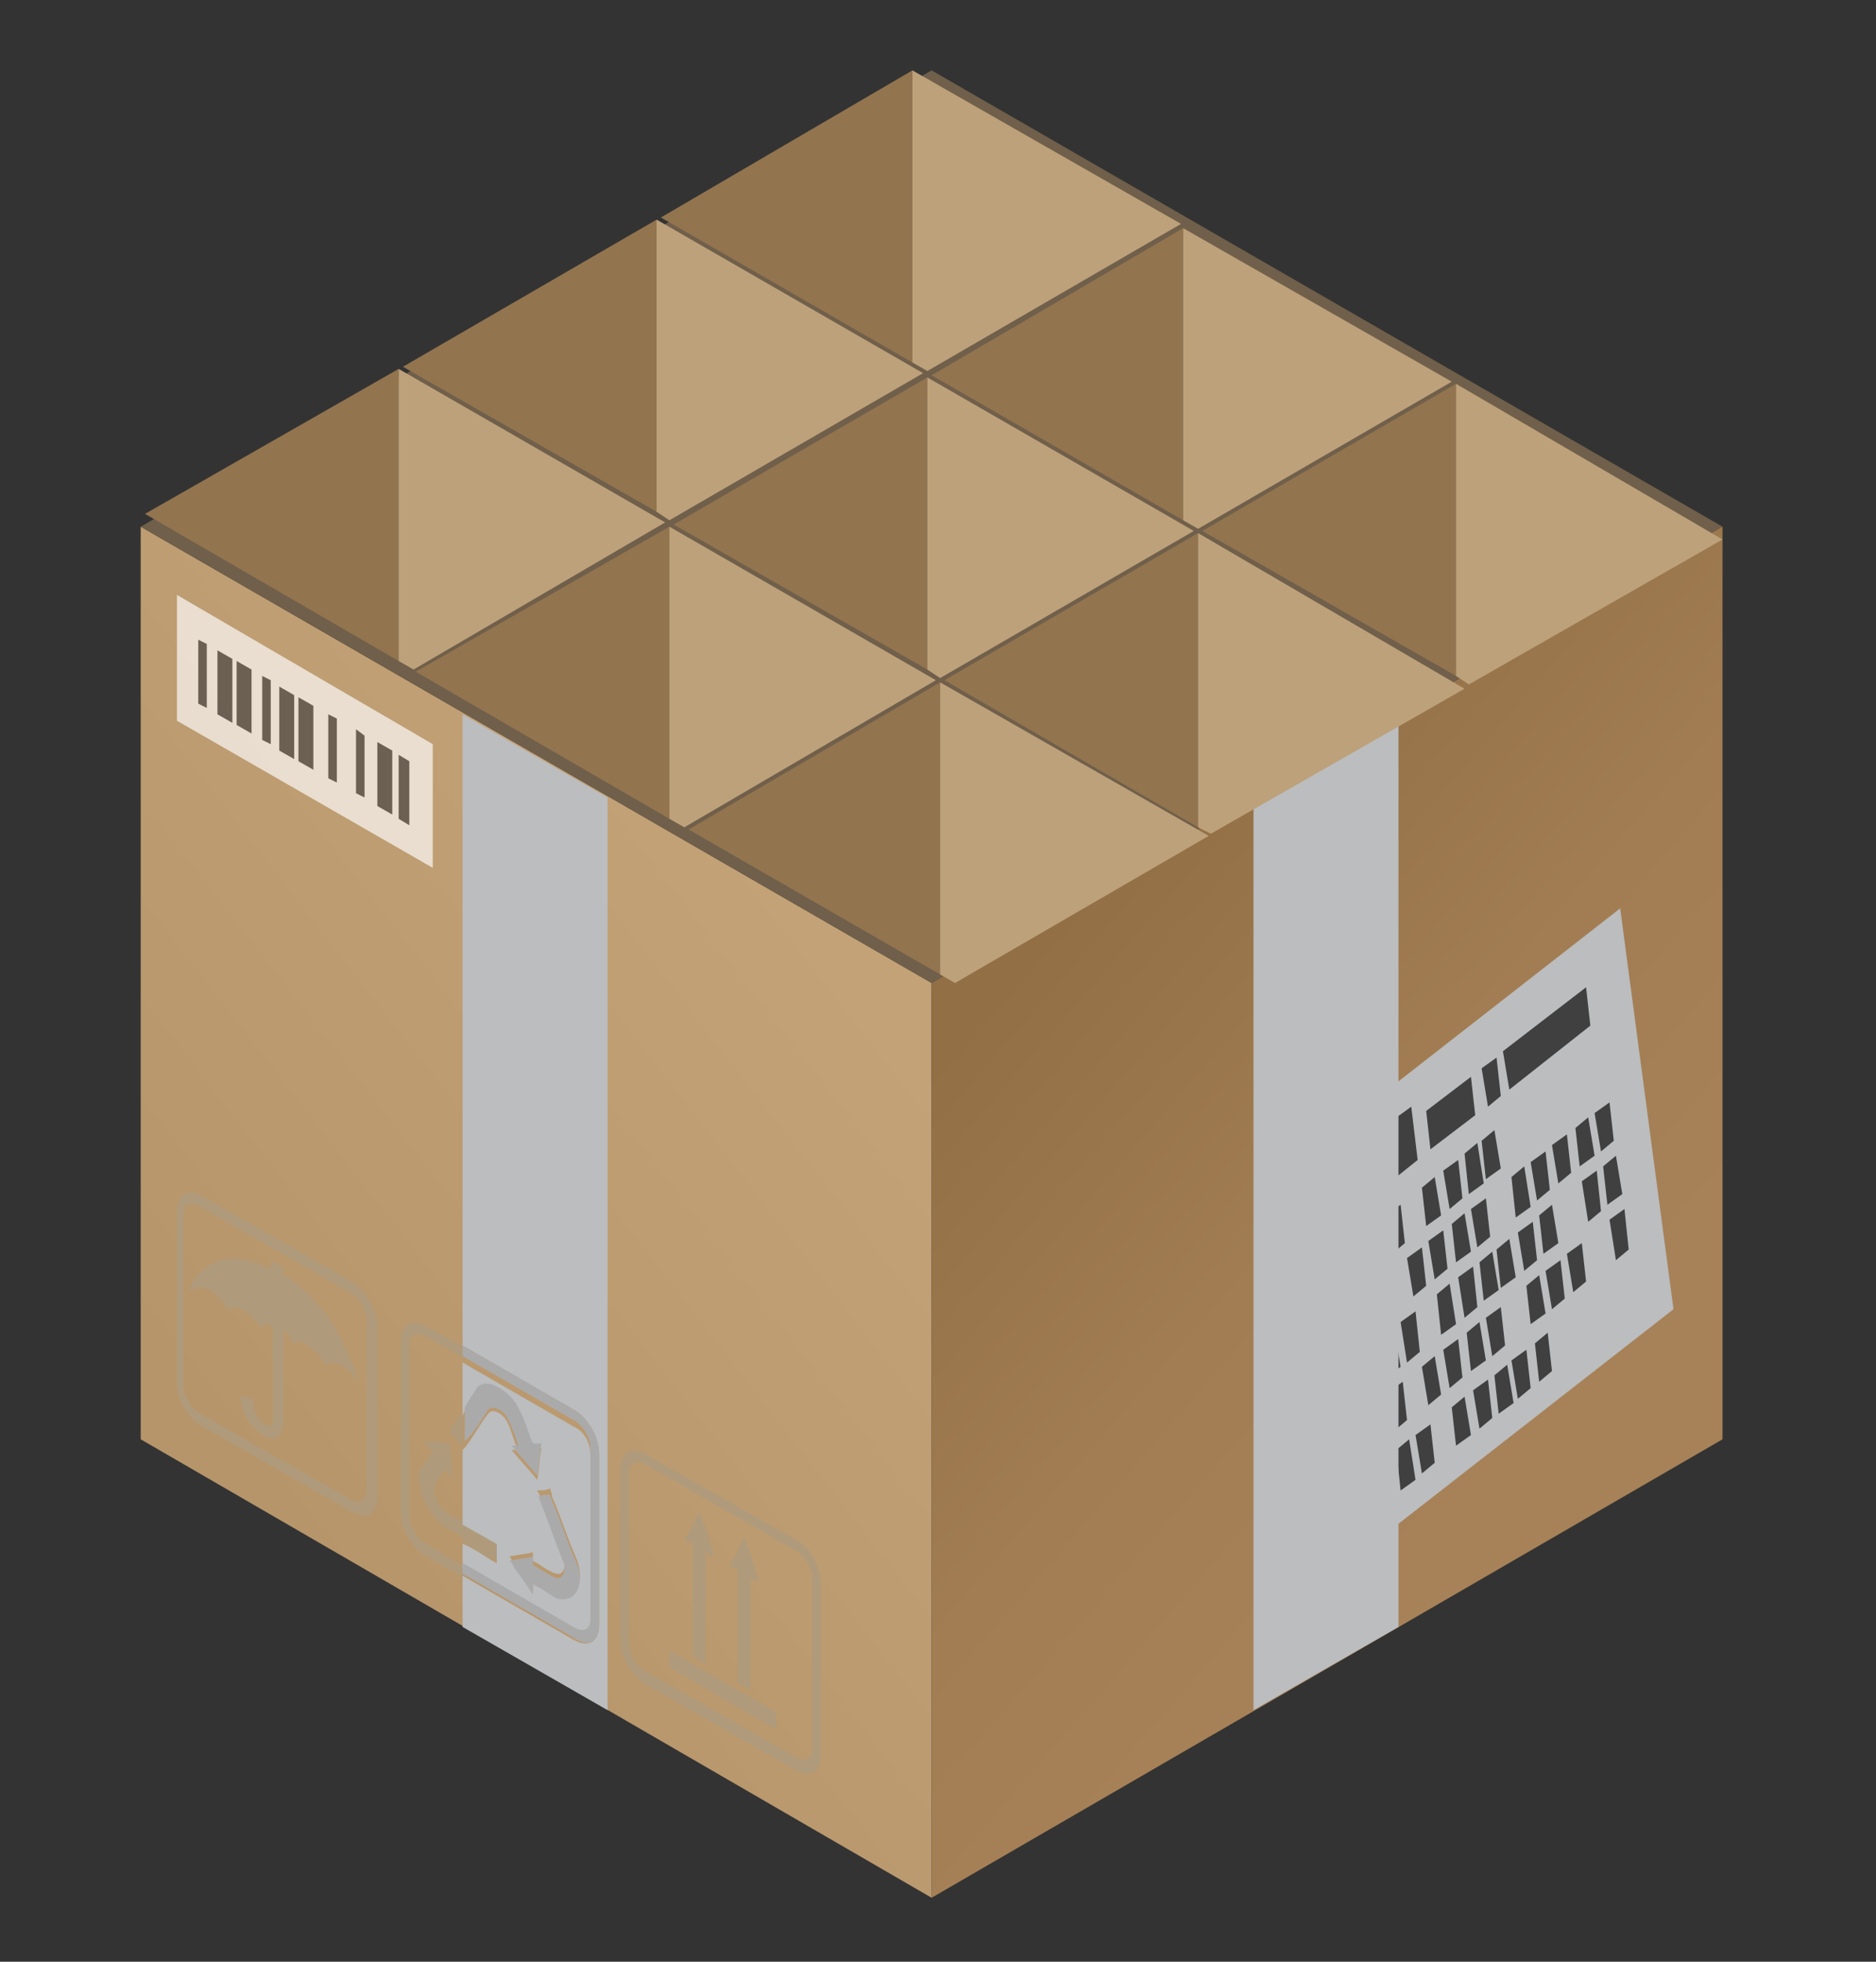 <?xml version="1.0" encoding="utf-8"?>
<!-- Generator: Adobe Illustrator 24.2.3, SVG Export Plug-In . SVG Version: 6.00 Build 0)  -->
<svg version="1.1" xmlns="http://www.w3.org/2000/svg" xmlns:xlink="http://www.w3.org/1999/xlink" x="0px" y="0px"
	 viewBox="0 0 88 92" style="enable-background:new 0 0 88 92;" xml:space="preserve">
<rect x="0" y="0" width="88" height="92" fill="#333333" stroke="none"/>
<style type="text/css">
	.st0{fill:url(#XMLID_2_);}
	.st1{fill:#705F4A;}
	.st2{fill:url(#XMLID_3_);}
	.st3{opacity:0.66;}
	.st4{fill:#FFFFFF;}
	.st5{fill:#404041;}
	.st6{fill:#BBBDBF;}
	.st7{fill:#AF9B7B;}
	.st8{fill:#AAAAAA;}
	.st9{fill:none;}
	.st10{fill:#92744F;}
	.st11{fill:#BDA17A;}
	.st12{display:none;}
</style>
<g id="Calque_1">
	<g id="XMLID_1569_">
		
			<linearGradient id="XMLID_2_" gradientUnits="userSpaceOnUse" x1="10.598" y1="25.842" x2="39.889" y2="48.603" gradientTransform="matrix(1 0 0 -1 0 94)">
			<stop  offset="0" style="stop-color:#B6956B"/>
			<stop  offset="1" style="stop-color:#C3A277"/>
		</linearGradient>
		<polygon id="XMLID_492_" class="st0" points="6.6,67.5 43.7,89 43.7,46.1 6.6,24.7 		"/>
		<polygon id="XMLID_519_" class="st1" points="6.6,24.7 43.7,46.1 80.8,24.7 43.7,3.3 		"/>
		
			<linearGradient id="XMLID_3_" gradientUnits="userSpaceOnUse" x1="-1152.561" y1="24.974" x2="-1124.529" y2="49.269" gradientTransform="matrix(-1 0 0 -1 -1076.262 94)">
			<stop  offset="0.125" style="stop-color:#A78258"/>
			<stop  offset="0.513" style="stop-color:#A27D53"/>
			<stop  offset="1" style="stop-color:#926F45"/>
		</linearGradient>
		<polygon id="XMLID_518_" class="st2" points="80.8,67.5 43.7,89 43.7,46.1 80.8,24.7 		"/>
		<g id="XMLID_995_" class="st3">
			<polygon id="XMLID_1006_" class="st4" points="20.3,34.9 8.3,27.9 8.3,33.8 20.3,40.7 			"/>
			<polygon id="XMLID_1005_" class="st5" points="9.7,30.2 9.3,30 9.3,33 9.7,33.2 			"/>
			<polygon id="XMLID_1004_" class="st5" points="10.9,30.9 10.2,30.5 10.2,33.5 10.9,33.9 			"/>
			<polygon id="XMLID_1003_" class="st5" points="11.8,31.4 11.1,31 11.1,34 11.8,34.4 			"/>
			<polygon id="XMLID_1002_" class="st5" points="12.7,31.9 12.3,31.7 12.3,34.7 12.7,34.9 			"/>
			<polygon id="XMLID_1001_" class="st5" points="15.8,33.7 15.4,33.5 15.4,36.5 15.8,36.7 			"/>
			<polygon id="XMLID_1000_" class="st5" points="17.1,34.5 16.7,34.2 16.7,37.2 17.1,37.4 			"/>
			<polygon id="XMLID_999_" class="st5" points="13.8,32.6 13.1,32.2 13.1,35.2 13.8,35.6 			"/>
			<polygon id="XMLID_998_" class="st5" points="14.7,33.1 14,32.7 14,35.7 14.7,36.1 			"/>
			<polygon id="XMLID_997_" class="st5" points="18.4,35.2 17.7,34.8 17.7,37.8 18.4,38.2 			"/>
			<polygon id="XMLID_996_" class="st5" points="19.2,35.7 18.7,35.4 18.7,38.4 19.2,38.7 			"/>
		</g>
		<g id="XMLID_633_">
			<polygon id="XMLID_686_" class="st6" points="78.5,61.4 63.5,73.1 61,54.3 76,42.6 			"/>
			<polygon id="XMLID_685_" class="st5" points="63.9,56.4 62.9,57.2 62.5,54.7 63.5,53.9 			"/>
			<polygon id="XMLID_684_" class="st5" points="66.5,54.4 65.5,55.2 65.1,52.7 66.2,51.9 			"/>
			<polygon id="XMLID_683_" class="st5" points="69.2,52.3 67.1,53.9 66.9,52.1 69,50.5 			"/>
			<polygon id="XMLID_682_" class="st5" points="63.9,59.8 63.3,60.3 63,58.5 63.7,58 			"/>
			<polygon id="XMLID_681_" class="st5" points="65,59 64.3,59.5 64.1,57.7 64.7,57.2 			"/>
			<polygon id="XMLID_680_" class="st5" points="65.9,58.3 65.3,58.8 65,57 65.7,56.5 			"/>
			<polygon id="XMLID_679_" class="st5" points="67.6,57 66.9,57.5 66.7,55.7 67.3,55.2 			"/>
			<polygon id="XMLID_678_" class="st5" points="68.6,56.2 68,56.7 67.7,54.9 68.4,54.4 			"/>
			<polygon id="XMLID_677_" class="st5" points="69.6,55.5 68.9,56 68.7,54.1 69.3,53.6 			"/>
			<polygon id="XMLID_676_" class="st5" points="70.4,54.8 69.7,55.3 69.5,53.5 70.1,53 			"/>
			<polygon id="XMLID_675_" class="st5" points="64.3,62.4 63.6,62.9 63.4,61.1 64,60.6 			"/>
			<polygon id="XMLID_674_" class="st5" points="65.3,61.6 64.7,62.1 64.4,60.3 65.1,59.8 			"/>
			<polygon id="XMLID_673_" class="st5" points="66.9,60.3 66.3,60.8 66,59 66.7,58.5 			"/>
			<polygon id="XMLID_672_" class="st5" points="67.9,59.5 67.3,60 67,58.2 67.7,57.7 			"/>
			<polygon id="XMLID_671_" class="st5" points="69,58.7 68.3,59.2 68.1,57.4 68.7,56.9 			"/>
			<polygon id="XMLID_670_" class="st5" points="69.9,58 69.3,58.5 69,56.7 69.7,56.2 			"/>
			<polygon id="XMLID_669_" class="st5" points="71.8,56.6 71.1,57.1 70.9,55.2 71.5,54.7 			"/>
			<polygon id="XMLID_668_" class="st5" points="72.7,55.8 72.1,56.3 71.8,54.5 72.5,54 			"/>
			<polygon id="XMLID_667_" class="st5" points="73.7,55 73.1,55.5 72.8,53.7 73.5,53.2 			"/>
			<polygon id="XMLID_666_" class="st5" points="74.8,54.2 74.1,54.7 73.9,52.9 74.5,52.4 			"/>
			<polygon id="XMLID_665_" class="st5" points="75.7,53.5 75.1,54 74.8,52.2 75.5,51.7 			"/>
			<polygon id="XMLID_664_" class="st5" points="64.6,64.9 64,65.4 63.7,63.6 64.4,63.1 			"/>
			<polygon id="XMLID_663_" class="st5" points="65.7,64.1 65,64.6 64.8,62.8 65.4,62.3 			"/>
			<polygon id="XMLID_662_" class="st5" points="66.6,63.4 66,63.9 65.7,62 66.4,61.5 			"/>
			<polygon id="XMLID_661_" class="st5" points="68.3,62.1 67.6,62.6 67.4,60.7 68,60.2 			"/>
			<polygon id="XMLID_660_" class="st5" points="69.3,61.3 68.7,61.8 68.4,59.9 69.1,59.4 			"/>
			<polygon id="XMLID_659_" class="st5" points="70.3,60.5 69.6,61 69.4,59.2 70,58.7 			"/>
			<polygon id="XMLID_658_" class="st5" points="71.1,59.9 70.4,60.4 70.2,58.6 70.8,58.1 			"/>
			<polygon id="XMLID_657_" class="st5" points="72.1,59.1 71.5,59.6 71.2,57.8 71.9,57.3 			"/>
			<polygon id="XMLID_656_" class="st5" points="73.1,58.3 72.4,58.8 72.2,57 72.8,56.5 			"/>
			<polygon id="XMLID_655_" class="st5" points="75.1,56.8 74.5,57.3 74.2,55.4 74.9,54.9 			"/>
			<polygon id="XMLID_654_" class="st5" points="76.1,56 75.4,56.5 75.2,54.7 75.8,54.2 			"/>
			<polygon id="XMLID_653_" class="st5" points="65.3,70.2 64.7,70.7 64.4,68.8 65.1,68.3 			"/>
			<polygon id="XMLID_652_" class="st5" points="66.4,69.4 65.7,69.9 65.5,68 66.1,67.5 			"/>
			<polygon id="XMLID_651_" class="st5" points="67.3,68.6 66.7,69.1 66.4,67.3 67.1,66.8 			"/>
			<polygon id="XMLID_650_" class="st5" points="69,67.3 68.3,67.8 68.1,66 68.7,65.5 			"/>
			<polygon id="XMLID_649_" class="st5" points="70,66.5 69.4,67 69.1,65.2 69.8,64.7 			"/>
			<polygon id="XMLID_648_" class="st5" points="71,65.8 70.3,66.3 70.1,64.5 70.7,64 			"/>
			<polygon id="XMLID_647_" class="st5" points="71.8,65.1 71.2,65.6 70.9,63.8 71.6,63.3 			"/>
			<polygon id="XMLID_646_" class="st5" points="72.8,64.3 72.2,64.8 72,63 72.6,62.5 			"/>
			<polygon id="XMLID_645_" class="st5" points="65,67.5 64.3,68 64.1,66.1 64.7,65.6 			"/>
			<polygon id="XMLID_644_" class="st5" points="66,66.6 65.4,67.1 65.1,65.3 65.8,64.8 			"/>
			<polygon id="XMLID_643_" class="st5" points="67.6,65.4 67,65.9 66.7,64.1 67.3,63.6 			"/>
			<polygon id="XMLID_642_" class="st5" points="68.6,64.6 68,65.1 67.7,63.3 68.4,62.8 			"/>
			<polygon id="XMLID_641_" class="st5" points="69.7,63.8 69,64.3 68.8,62.5 69.4,62 			"/>
			<polygon id="XMLID_640_" class="st5" points="70.6,63.1 70,63.6 69.7,61.8 70.4,61.3 			"/>
			<polygon id="XMLID_639_" class="st5" points="72.5,61.6 71.8,62.1 71.6,60.3 72.2,59.8 			"/>
			<polygon id="XMLID_638_" class="st5" points="73.4,60.9 72.8,61.4 72.5,59.6 73.2,59.1 			"/>
			<polygon id="XMLID_637_" class="st5" points="74.4,60.1 73.8,60.6 73.5,58.8 74.2,58.3 			"/>
			<polygon id="XMLID_636_" class="st5" points="76.4,58.6 75.8,59.1 75.5,57.2 76.2,56.7 			"/>
			<polygon id="XMLID_635_" class="st5" points="70.4,51.4 69.8,51.9 69.5,50.1 70.2,49.6 			"/>
			<polygon id="XMLID_634_" class="st5" points="74.6,48.1 70.8,51.1 70.5,49.3 74.4,46.3 			"/>
		</g>
		<polygon id="XMLID_571_" class="st6" points="65.6,76.3 65.6,33.5 58.8,37.4 58.8,80.2 		"/>
		<path id="XMLID_884_" class="st7" d="M15.1,61.4c-0.5-0.6-1-1.1-1.6-1.5c-0.1,0-0.1-0.1-0.2-0.1c0-0.1,0-0.2,0-0.3
			c0,0,0-0.1-0.1-0.1c-0.1-0.1-0.3-0.2-0.4-0.2h-0.1c0,0.1,0,0.2,0,0.3c0,0,0,0-0.1,0c-0.3-0.2-0.7-0.3-1-0.4
			c-0.4-0.1-0.7-0.1-1.1,0c-0.2,0-0.4,0.1-0.6,0.2c-0.4,0.2-0.7,0.5-0.9,0.9c0,0.1-0.1,0.2-0.1,0.2s0,0,0,0.1c0,0,0,0,0.1,0
			s0.2-0.1,0.3-0.1c0.2,0,0.5,0,0.8,0.3c0.2,0.2,0.4,0.4,0.5,0.6c0,0.1,0.1,0.1,0.1,0.1c0.2-0.1,0.5-0.1,0.8,0.1
			c0.2,0.2,0.5,0.4,0.7,0.7c0,0.1,0.1,0.1,0.1,0c0.1-0.1,0.3-0.1,0.5,0v0.1c0,1.3,0,2.6,0,3.9c0,0.1,0,0.3,0,0.4
			c0,0.3-0.2,0.3-0.4,0.2c-0.1-0.1-0.2-0.1-0.3-0.3c-0.1-0.2-0.2-0.3-0.2-0.5c0-0.1,0-0.2,0-0.3c0,0,0-0.1-0.1-0.1s-0.2-0.1-0.4-0.1
			h-0.1c0,0.2,0,0.4,0.1,0.6c0.1,0.3,0.2,0.6,0.5,0.8c0.1,0.1,0.2,0.2,0.3,0.3c0.1,0.1,0.2,0.1,0.3,0.2l0,0c0.2,0.1,0.4,0.1,0.5,0
			s0.2-0.1,0.2-0.3c0.1-0.2,0.1-0.4,0.1-0.6c0-1.3,0-2.7,0-4v-0.1c0.2,0.1,0.3,0.3,0.4,0.5c0,0.1,0.1,0.1,0.1,0.1
			c0.2-0.1,0.4-0.1,0.6,0.1c0.3,0.2,0.6,0.4,0.8,0.8l0.1,0.1c0.1,0,0.1,0,0.2-0.1c0.3,0,0.6,0.1,0.9,0.4c0.2,0.2,0.4,0.4,0.5,0.7
			c0,0,0,0,0,0.1c0,0,0,0,0-0.1c-0.2-0.5-0.3-1-0.6-1.5C16,62.7,15.6,62,15.1,61.4z"/>
		<path id="XMLID_887_" class="st7" d="M16.5,60.1l-7-4c-0.7-0.4-1.2-0.1-1.2,0.7v8c0,0.8,0.5,1.7,1.2,2.1l7,4
			c0.7,0.4,1.2,0.1,1.2-0.7v-8C17.7,61.4,17.1,60.5,16.5,60.1z M17.2,69.9c0,0.5-0.3,0.7-0.8,0.4l-7-4C9,66.1,8.6,65.5,8.6,65v-8
			c0-0.5,0.3-0.7,0.8-0.4l7,4c0.4,0.2,0.8,0.8,0.8,1.3V69.9z"/>
		<path id="XMLID_888_" class="st7" d="M20.9,70.9c-0.3-0.2-0.7-0.9-0.5-1.2c0.1-0.3,0.3-0.5,0.5-0.8c0.1,0.1,0.2,0.3,0.3,0.4
			c0-0.5-0.1-1.1-0.1-1.6c-0.2,0-0.4,0-0.6-0.1c-0.2,0-0.4,0-0.6,0c0.1,0.2,0.3,0.3,0.4,0.5c-0.2,0.2-0.3,0.5-0.5,0.7
			s-0.2,0.5-0.1,0.9c0.1,0.8,0.8,1.7,1.3,2c0.3,0.1,0.5,0.3,0.8,0.4v-0.8C21.5,71.3,21.2,71.1,20.9,70.9z"/>
		<path id="XMLID_889_" class="st7" d="M21.2,66.9c0,0-0.1,0.1-0.1,0.2c0.2,0.3,0.4,0.5,0.6,0.8l0,0v-1.6
			C21.5,66.4,21.4,66.7,21.2,66.9z"/>
		<path id="XMLID_890_" class="st7" d="M20,72.4c-0.4-0.2-0.8-0.8-0.8-1.3v-8c0-0.5,0.3-0.7,0.8-0.4l1.8,1v-0.5l-1.8-1
			c-0.7-0.4-1.2-0.1-1.2,0.7v8c0,0.8,0.5,1.7,1.2,2.1l1.8,1v-0.5L20,72.4z"/>
		<path id="XMLID_891_" class="st7" d="M34.6,78.9c0.2,0.1,0.4,0.2,0.6,0.4c0-1.8,0-3.5,0-5.3c0.1,0.1,0.2,0.1,0.4,0.2
			c-0.2-0.7-0.4-1.4-0.7-2.1c-0.2,0.4-0.4,0.9-0.7,1.3c0.1,0.1,0.2,0.1,0.4,0.2C34.6,75.3,34.6,77.1,34.6,78.9z"/>
		<path id="XMLID_892_" class="st7" d="M32.5,77.7c0.2,0.1,0.4,0.2,0.6,0.4c0-1.8,0-3.5,0-5.3c0.1,0.1,0.2,0.1,0.4,0.2
			c-0.2-0.7-0.4-1.4-0.7-2.1c-0.2,0.4-0.4,0.9-0.7,1.3c0.1,0.1,0.2,0.1,0.4,0.2C32.5,74.1,32.5,75.9,32.5,77.7z"/>
		<path id="XMLID_893_" class="st7" d="M31.4,78.2c1.7,1,3.3,1.9,5,2.9c0-0.3,0-0.5,0-0.8c-1.7-1-3.3-1.9-5-2.9
			C31.4,77.7,31.4,77.9,31.4,78.2z"/>
		<path id="XMLID_896_" class="st7" d="M37.3,72.2l-7-4c-0.7-0.4-1.2-0.1-1.2,0.7v8c0,0.8,0.5,1.7,1.2,2.1l7,4
			c0.7,0.4,1.2,0.1,1.2-0.7v-8C38.5,73.5,38,72.5,37.3,72.2z M38.1,82c0,0.5-0.3,0.7-0.8,0.4l-7-4c-0.4-0.2-0.8-0.8-0.8-1.3v-8
			c0-0.5,0.3-0.7,0.8-0.4l7,4c0.4,0.2,0.8,0.8,0.8,1.3V82z"/>
		<path id="XMLID_897_" class="st6" d="M21.7,63.1l5.2,3c0.7,0.4,1.2,1.3,1.2,2.1v8c0,0.8-0.5,1.1-1.2,0.7l-5.2-3v2.4l6.8,3.9V37.4
			l-6.8-3.9V63.1z"/>
		<path id="XMLID_900_" class="st6" d="M22.3,65.4c0.3-0.5,1.3-0.3,1.9,0.6c0.1,0.2,0.2,0.4,0.3,0.6c0.2,0.4,0.3,0.8,0.5,1.3
			c0.1,0,0.2,0,0.4,0c-0.1,0.5-0.1,1-0.2,1.5c-0.4-0.5-0.8-0.9-1.2-1.4c0.1,0,0.2,0,0.3,0c-0.2-0.4-0.3-0.9-0.5-1.3
			s-0.7-0.7-0.9-0.4c-0.4,0.5-0.7,1.1-1.1,1.6L21.7,68v3.6c0.5,0.3,0.9,0.5,1.4,0.8c0.1,0,0.1,0.1,0.2,0.1c0,0.3,0,0.6,0,0.8
			c-0.1,0-0.1-0.1-0.2-0.1c-0.5-0.3-0.9-0.6-1.4-0.8v1.2l5.2,3c0.4,0.2,0.8,0,0.8-0.4v-8c0-0.5-0.3-1.1-0.8-1.3l-5.2-3v2.5
			C21.9,65.9,22.1,65.6,22.3,65.4z M25.9,70.2c0.4,0.9,0.7,1.9,1.1,2.8s0.2,1.8-0.6,1.8c-0.1,0-0.3-0.1-0.4-0.1
			c-0.3-0.2-0.7-0.4-1-0.6c0,0.2,0,0.4,0,0.5l0,0c-0.3-0.4-0.6-0.8-0.9-1.3C24,73.2,24,73.1,23.9,73c0.4-0.1,0.7-0.1,1.1-0.2
			c0,0.2,0,0.3,0,0.4c0.4,0.2,0.7,0.5,1.1,0.6c0.3,0.1,0.5-0.3,0.3-0.8c-0.4-1-0.7-1.9-1.1-2.9c0-0.1-0.1-0.1-0.1-0.2
			c0.2,0,0.4,0,0.6-0.1C25.9,70.1,25.9,70.1,25.9,70.2z"/>
		<path id="XMLID_902_" class="st8" d="M25.3,70.3c0.4,1,0.7,1.9,1.1,2.9c0.2,0.4,0,0.9-0.3,0.8s-0.7-0.4-1.1-0.6c0-0.1,0-0.3,0-0.4
			c-0.4,0.1-0.7,0.1-1.1,0.2c0.1,0.1,0.2,0.2,0.2,0.3c0.3,0.4,0.6,0.8,0.9,1.3l0,0c0-0.2,0-0.3,0-0.5c0.4,0.2,0.7,0.4,1,0.6
			c0.1,0.1,0.3,0.1,0.4,0.1c0.8,0,1-1,0.6-1.8c-0.4-0.9-0.7-1.9-1.1-2.8c0-0.1-0.1-0.2-0.1-0.3c-0.2,0-0.4,0-0.6,0.1
			C25.3,70.1,25.3,70.2,25.3,70.3z"/>
		<path id="XMLID_904_" class="st7" d="M23.3,73.2c0-0.3,0-0.5,0-0.8c-0.1,0-0.1-0.1-0.2-0.1c-0.5-0.3-0.9-0.5-1.4-0.8v0.8
			c0.5,0.3,0.9,0.6,1.4,0.8C23.2,73.1,23.3,73.2,23.3,73.2z"/>
		<path id="XMLID_906_" class="st8" d="M22.9,66.1c0.2-0.2,0.7,0,0.9,0.4c0.2,0.4,0.4,0.9,0.5,1.3c-0.1,0-0.2,0-0.3,0
			c0.4,0.5,0.8,0.9,1.2,1.4c0.1-0.5,0.1-1,0.2-1.5c-0.1,0-0.3,0-0.4,0c-0.2-0.4-0.3-0.9-0.5-1.3c-0.1-0.2-0.2-0.4-0.3-0.6
			c-0.7-0.9-1.6-1.2-1.9-0.6c-0.2,0.3-0.4,0.6-0.5,0.8v1.6l0.1-0.1C22.2,67.2,22.6,66.6,22.9,66.1z"/>
		<path id="XMLID_908_" class="st8" d="M28.1,76.2v-8c0-0.8-0.5-1.7-1.2-2.1l-5.2-3v0.5l5.2,3c0.4,0.2,0.8,0.8,0.8,1.3v8
			c0,0.5-0.3,0.7-0.8,0.4l-5.2-3v0.5l5.2,3C27.6,77.3,28.1,77,28.1,76.2z"/>
		<path class="st1" d="M14.7,20"/>
		<line class="st9" x1="16.5" y1="19.1" x2="53.5" y2="40.5"/>
		<path class="st1" d="M26.1,13.4l37.1,21.4L26.1,13.4z"/>
		<path class="st1" d="M35.8,7.9l37.1,21.4L35.8,7.9z"/>
		<line class="st9" x1="71.5" y1="19.3" x2="34.4" y2="40.7"/>
		<line class="st9" x1="62.1" y1="13.8" x2="25.1" y2="35.2"/>
		<polyline class="st9" points="51.7,8 32.4,19.1 24.4,23.7 14.6,29.4 		"/>
	</g>
	<path class="st9" d="M34.2,18.1"/>
	<polygon class="st10" points="18.7,17.3 18.7,31 6.8,24.1 	"/>
	<polygon class="st11" points="31.2,24.5 19.4,31.4 18.7,31 18.7,17.3 	"/>
	<polygon class="st10" points="31.4,24.7 31.4,38.4 19.5,31.5 	"/>
	<polygon class="st11" points="43.9,31.9 32.1,38.8 31.4,38.4 31.4,24.7 	"/>
	<polygon class="st10" points="44.1,32 44.1,45.7 32.3,38.9 	"/>
	<polygon class="st11" points="56.7,39.2 44.8,46.1 44.1,45.7 44.1,32 	"/>
	<polygon class="st10" points="30.8,10.3 30.8,24 18.9,17.2 	"/>
	<polygon class="st11" points="43.3,17.5 31.4,24.4 30.8,24 30.8,10.3 	"/>
	<polygon class="st10" points="43.5,17.7 43.5,31.4 31.6,24.6 	"/>
	<polygon class="st11" points="56,24.9 44.1,31.8 43.5,31.4 43.5,17.7 	"/>
	<polygon class="st10" points="56.2,25 56.2,38.8 44.3,31.9 	"/>
	<polygon class="st11" points="68.7,32.3 56.8,39.1 56.2,38.8 56.2,25 	"/>
	<polygon class="st10" points="42.8,3.3 42.8,17 31,10.2 	"/>
	<polygon class="st11" points="55.4,10.5 43.5,17.4 42.8,17 42.8,3.3 	"/>
	<polygon class="st10" points="55.5,10.7 55.5,24.4 43.7,17.6 	"/>
	<polygon class="st11" points="68.1,17.9 56.2,24.8 55.5,24.4 55.5,10.7 	"/>
	<polygon class="st10" points="68.3,18 68.3,31.7 56.4,24.9 	"/>
	<polygon class="st11" points="80.8,25.3 68.9,32.1 68.3,31.7 68.3,18 	"/>
</g>
<g id="Calque_2" class="st12">
</g>
</svg>
